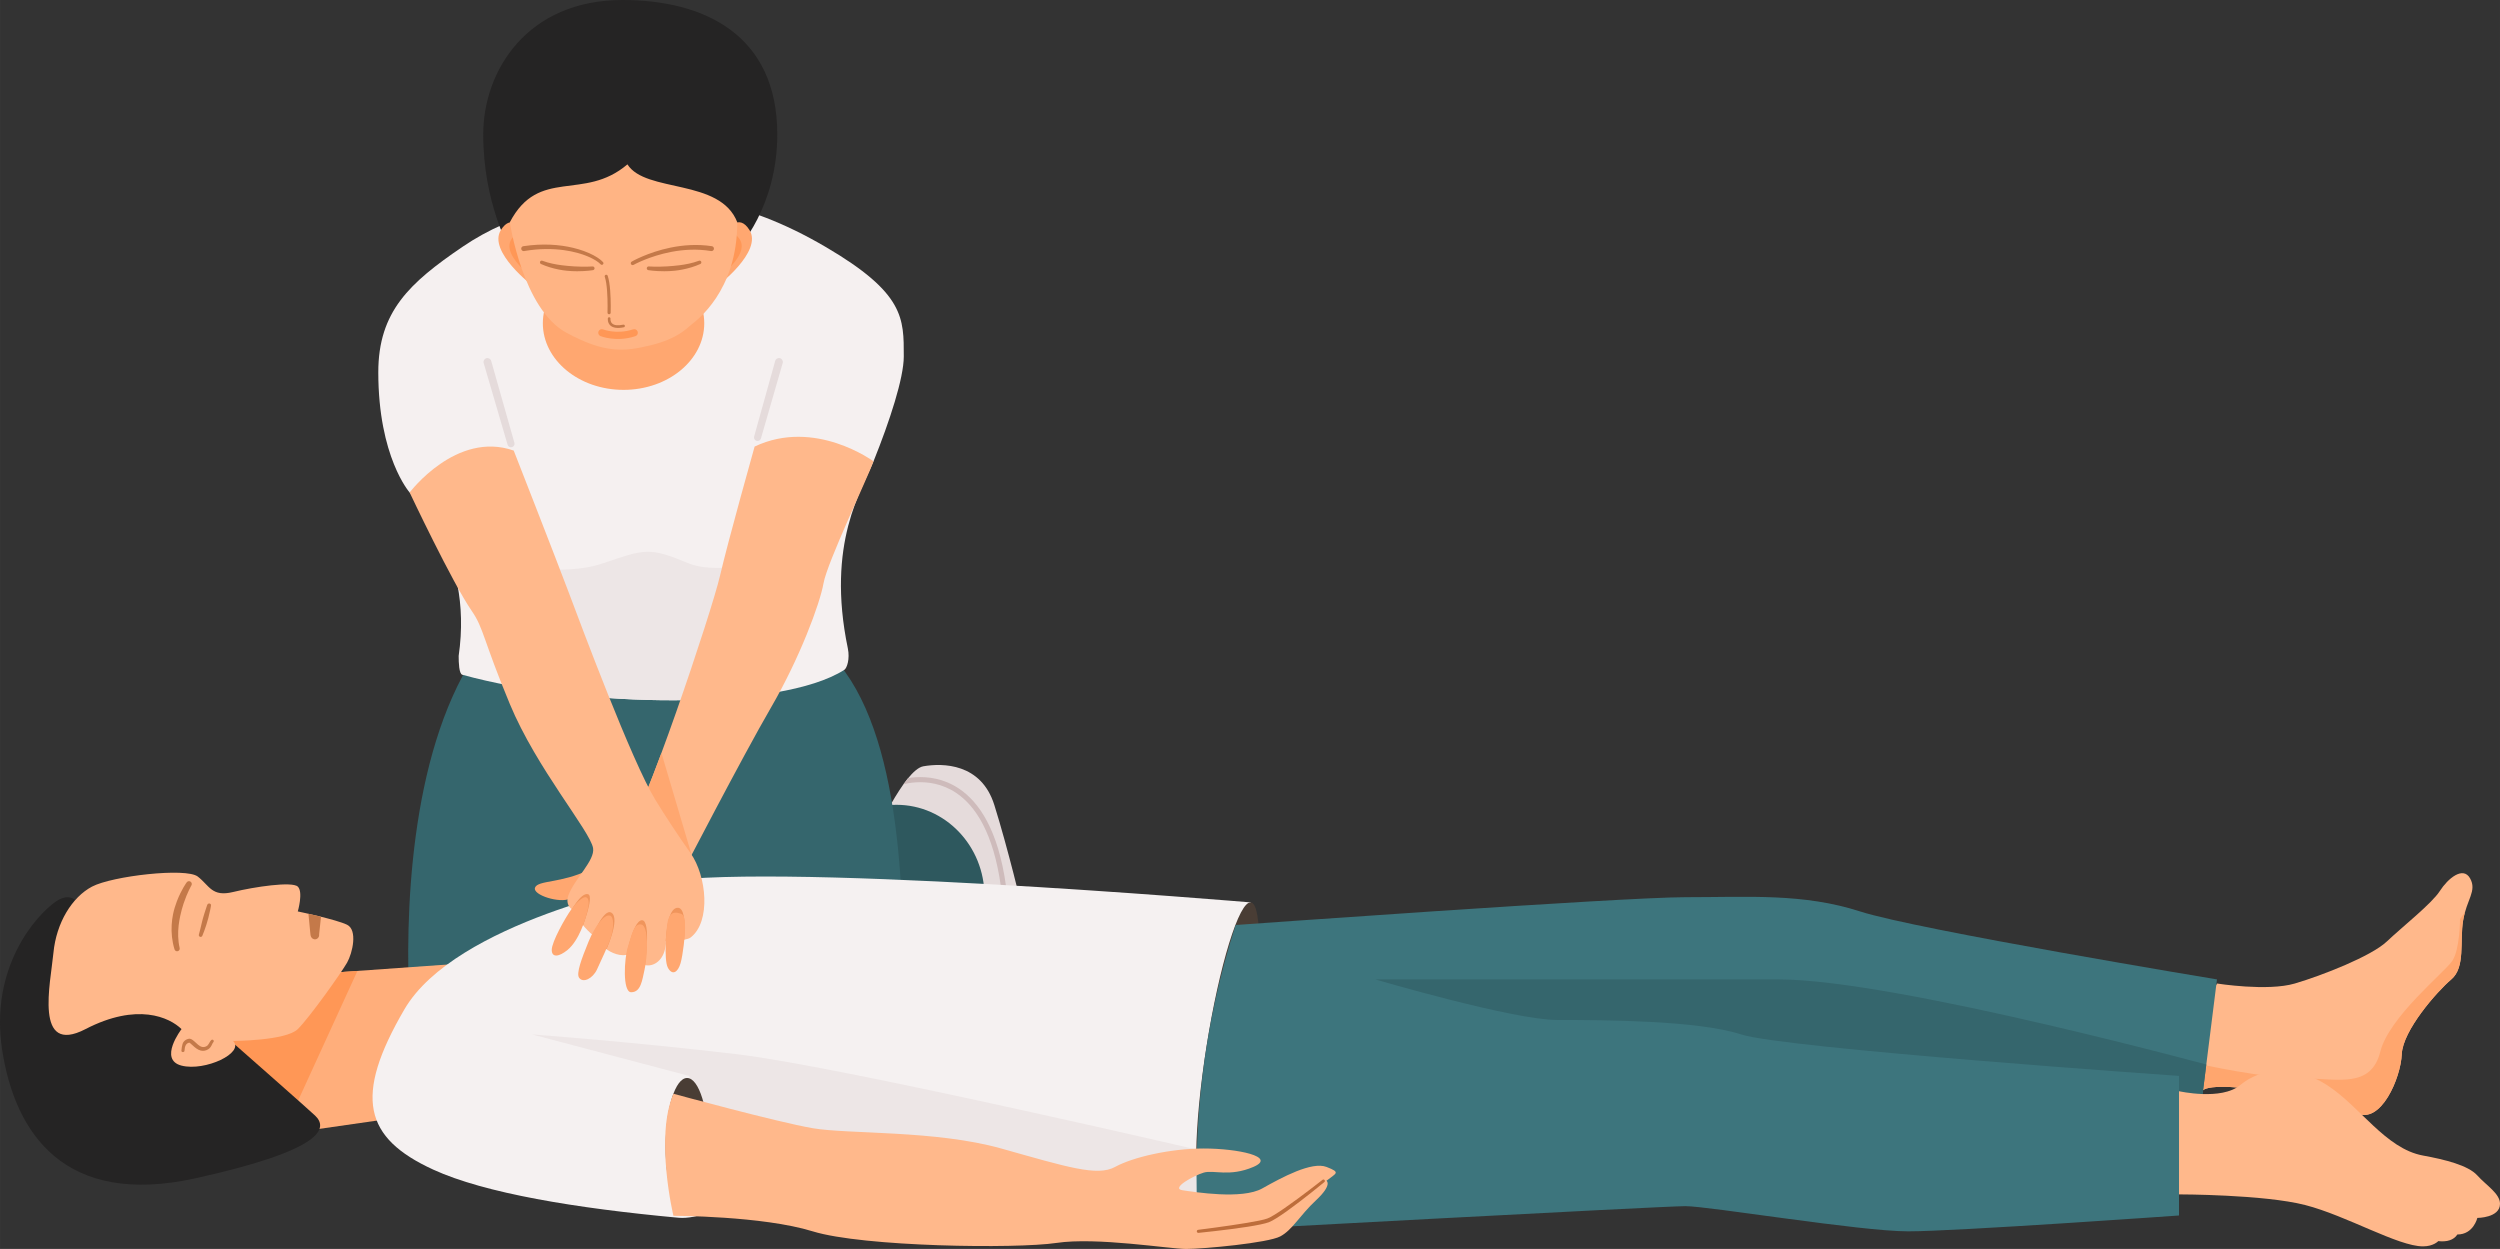 <svg xmlns="http://www.w3.org/2000/svg" xmlns:xlink="http://www.w3.org/1999/xlink" id="a" width="1306.86mm" height="652.88mm" viewBox="0 0 3704.48 1850.69"><rect x="0" y="0" width="3704.48" height="1850.69" fill="#333333" stroke="none"/><defs><style>.p{fill:#f0955c;}.p,.q,.r,.s,.t,.u,.v,.w,.x,.y,.z,.aa,.ab,.ac,.ad,.ae,.af,.ag,.ah,.ai,.aj{stroke-width:0px;}.p,.q,.r,.t,.u,.v,.w,.x,.y,.z,.aa,.ab,.ad,.ae,.af,.ag,.ah,.ai,.aj{fill-rule:evenodd;}.q{fill:#ffa66e;}.r{fill:#f5f0f0;}.s{clip-path:url(#e);}.s,.ac{clip-rule:evenodd;fill:none;}.t{fill:#493d35;}.u{fill:#bd6d3b;}.v{fill:#ffb88b;}.w{fill:#252424;}.x{fill:#35666d;}.y{fill:#c47949;}.z{fill:#ffb484;}.aa{fill:#2e585e;}.ab{fill:#cebbbb;}.ad{fill:#f5f1f1;}.ae{fill:#e5dbdb;}.af{fill:#ffae7b;}.ag{fill:#ede6e6;}.ak{clip-path:url(#n);}.al{clip-path:url(#k);}.am{clip-path:url(#l);}.an{clip-path:url(#o);}.ao{clip-path:url(#i);}.ap{clip-path:url(#h);}.aq{clip-path:url(#m);}.ar{clip-path:url(#j);}.as{clip-path:url(#g);}.at{clip-path:url(#f);}.au{clip-path:url(#d);}.av{clip-path:url(#b);}.aw{clip-path:url(#c);}.ah{fill:#ffa770;}.ai{fill:#ff9756;}.aj{fill:#3d757d;}</style><clipPath id="b"><path class="ac" d="M1294.34,1242.48s45.45-102.02,73.83-106.99c28.38-4.97,85.7-4.82,105.18,57.27,20.24,64.51,41.33,153.3,41.33,153.3h-220.34v-103.58h0Z"></path></clipPath><clipPath id="c"><path class="ac" d="M928.75,293.29c-78.43,3.98-165.62,19.48-243.68,72.62-78.06,53.14-124.52,95.61-124.52,185.76,0,125.75,46.46,178.12,46.46,178.12,0,0,95.51,83.65,72.62,242.15,0,10.32.57,26.57,5.45,27.91,180.81,49.86,471.11,53.34,565.99-7.26,3.9-2.49,8.52-16.03,5.23-31.89-32.45-156.2,21.19-235.16,38.05-277.07,24.08-59.85,44.86-123.41,44.86-155.52,0-56.48,1.3-93.63-115.74-162.2-126.56-74.14-216.26-76.6-294.7-72.62h0Z"></path></clipPath><clipPath id="e"><path class="ac" d="M923.96,380.41c66,0,119.59,44.2,119.59,98.65s-53.59,98.65-119.59,98.65-119.59-44.2-119.59-98.65,53.59-98.65,119.59-98.65h0Z"></path></clipPath><clipPath id="d"><path class="s" d="M928.75,293.29c-78.43,3.98-165.62,19.48-243.68,72.62-78.06,53.14-124.52,95.61-124.52,185.76,0,125.75,46.46,178.12,46.46,178.12,0,0,95.51,83.65,72.62,242.15,0,10.32.57,26.57,5.45,27.91,180.81,49.86,471.11,53.34,565.99-7.26,3.9-2.49,8.52-16.03,5.23-31.89-32.45-156.2,21.19-235.16,38.05-277.07,24.08-59.85,44.86-123.41,44.86-155.52,0-56.48,1.3-93.63-115.74-162.2-126.56-74.14-216.26-76.6-294.7-72.62h0Z"></path></clipPath><clipPath id="f"><path class="ac" d="M928.75,293.29c-78.43,3.98-165.62,19.48-243.68,72.62-78.06,53.14-124.52,95.61-124.52,185.76,0,125.75,46.46,178.12,46.46,178.12,0,0,95.51,83.65,72.62,242.15,0,10.32.57,26.57,5.45,27.91,180.81,49.86,471.11,53.34,565.99-7.26,3.9-2.49,8.52-16.03,5.23-31.89-32.45-156.2,21.19-235.16,38.05-277.07,24.08-59.85,44.86-123.41,44.86-155.52,0-56.48,1.3-93.63-115.74-162.2-126.56-74.14-216.26-76.6-294.7-72.62h0Z"></path></clipPath><clipPath id="g"><path class="ac" d="M929.71,243.54c-64.88,55.37-131.04,3.59-174.26,85.78,0,0,19.04,128.84,83.94,163.76,56.26,30.27,84.59,28.55,125.56,18.34,38.57-9.61,51.53-23.79,59.78-30.6,6.94-5.74,67.76-49,67.76-151.49-25.4-65.47-135.73-42.98-162.77-85.78h0Z"></path></clipPath><clipPath id="h"><polygon class="ac" points="311.14 1454.22 701.87 1426.45 639.92 1648.76 271.28 1701.84 311.14 1454.22 311.14 1454.22"></polygon></clipPath><clipPath id="i"><path class="ac" d="M136.36,1313.77c-29.66,15.7-52.95,53.49-57.21,98.26-4.26,44.77-29.06,152.58,47.52,112.9,76.58-39.67,124.32-17.54,142.3,0,0,0-34.73,45.16,0,54.09,34.73,8.92,94.03-19.01,76.38-36.55,0,0,78.31-.19,95.9-17.54,17.59-17.35,64.88-84.07,73.05-98.49,8.16-14.42,15.83-48.37,0-56.16-15.83-7.8-73.05-19.73-73.05-19.73,0,0,8.38-28.78,0-36.79s-64.36.32-95.9,8.01c-31.54,7.68-34.84-9.37-52.29-22.89-17.45-13.53-127.03-.81-156.69,14.88h0Z"></path></clipPath><clipPath id="j"><path class="ac" d="M3285.11,1457.37s74.84,11.91,115.31,0c40.47-11.91,113.37-40.46,136.36-62.27,22.99-21.81,66.55-56.07,78.53-74.77,11.98-18.7,34.55-37.41,44.9-18.7,10.35,18.7-5.09,30.92-10.35,62.2-5.26,31.28,3.75,69.37-17.6,87.47-21.35,18.11-71.93,75.72-73.34,110.89-1.41,35.17-31.21,104.77-67.02,87.11-43.24-21.33-232.87-56.29-230.23-28.6,0,0-11.08-101.06,23.44-163.33h0Z"></path></clipPath><clipPath id="k"><path class="ac" d="M965.05,1309.62s-290.03,56.27-365.78,186c-75.75,129.73-59.59,190.57,42.64,237.49,76.34,35.04,211.37,57.32,363.32,71.34,56.55,5.22,148.48-69.98,148.48-69.98,0,0,573.08,30.81,632.45,39.85,0,0,8.65-370.46,67.43-437.1,0,0-740.36-63.01-888.55-27.6h0Z"></path></clipPath><clipPath id="l"><path class="ac" d="M1118.17,661.71s-39.38,139.97-51.38,191.91c-12,51.93-113.15,355.17-142.83,390.25l84.72,53.93s91.04-175.78,133.7-249.21c42.67-73.43,72.64-154.1,77.96-184.54,5.32-30.44,66.49-158.52,73.99-180.43,0,0-86.79-64.31-176.17-21.91h0Z"></path></clipPath><clipPath id="m"><path class="ac" d="M607.01,729.78s69.16-91.98,154.23-62.1c0,0,62.51,159.73,81.04,209.01,18.53,49.29,93.95,251.56,128.81,308.48,13.68,22.34,32.9,51.76,52.27,79.17,23.64,33.46,30.48,101.27,0,124.84-6.99,5.4-36.74,5.53-36.74,5.53,0,46.45-51.04,46.24-44.93,8.37-11.03,28.78-59.82,0-52.46-13.91-5.24,5.39-23.97-15.99-28.74-22.37-5.9-7.89,0-18.99,0-18.99-13.04,5.3-23.7-6.62-18.2-21.25,9.33-24.82,39.59-51.65,36.52-69.83-4.27-25.28-83.54-117.76-123.36-213.51-39.82-95.74-38.6-112.11-56.26-137.68-29.09-42.1-92.17-175.77-92.17-175.77h0Z"></path></clipPath><clipPath id="n"><path class="ac" d="M1830.94,1370.69s572.03-41.22,666.4-41.22,174.19-6.16,259.04,21.13c84.85,27.29,528.72,100.69,528.72,100.69l-21.25,169.41-35.01,42.19v138.22s-330.1,23.49-401.28,23.49-295.45-37.32-330.22-37.32-721.64,37.32-721.64,37.32c-9.97-154,7.36-305.41,55.24-453.91h0Z"></path></clipPath><clipPath id="o"><path class="ac" d="M997.87,1801.56s-27.8-116.15,0-180.86c0,0,153.46,42,206.44,51.08,52.98,9.08,182.14,2.75,279.32,30.06,97.18,27.31,142.4,41.8,168.68,27.31,26.28-14.49,81.96-27.31,131.5-27.31s108.95,12.12,73.41,27.31c-35.54,15.19-58.6,4.08-73.41,8.39-14.81,4.31-49.63,23.52-31.59,26.17,18.04,2.65,88.36,14.04,118.08-2.65,29.73-16.69,73.51-40.29,95.3-31.9,21.78,8.39,14.35,9.07,0,20.49,0,0,9.3,5.71-15.43,28.82-24.73,23.11-34.9,43.9-52.99,53.6-18.08,9.7-113.37,18.64-139.63,18.64-24.68,0-132.74-17.86-192.11-8.93-59.37,8.93-286.59,5.88-361.14-17.16-74.54-23.04-206.44-23.04-206.44-23.04h0Z"></path></clipPath></defs><path class="ae" d="M1294.34,1242.48s45.45-102.02,73.83-106.99c28.38-4.97,85.7-4.82,105.18,57.27,20.24,64.51,41.33,153.3,41.33,153.3h-220.34v-103.58h0Z"></path><g class="av"><path class="aa" d="M1328.39,1192.55c71.98,0,130.42,60.83,130.42,135.75s-58.44,135.75-130.42,135.75-130.42-60.83-130.42-135.75,58.44-135.75,130.42-135.75h0Z"></path><path class="ab" d="M1329.79,1164.66c-1.96.77-4.17-.19-4.95-2.14-.77-1.96.18-4.17,2.14-4.95,0,0,48.78-19.35,94.12,11.05,29.67,19.89,58.16,61.32,69.65,144.65.29,2.08-1.17,4.01-3.25,4.3-2.08.29-4.01-1.17-4.3-3.26-11.05-80.11-37.82-120.24-66.34-139.36-41.95-28.12-87.07-10.3-87.07-10.3h0Z"></path></g><path class="x" d="M607.01,1495.91c-7.46-138.65,0-374.99,95.5-523.38,183.38,40.01,339.7,39.06,530.97,0,105.72,113.06,105.72,366.59,105.72,523.38h-732.18Z"></path><path class="r" d="M928.75,293.29c-78.43,3.98-165.62,19.48-243.68,72.62-78.06,53.14-124.52,95.61-124.52,185.76,0,125.75,46.46,178.12,46.46,178.12,0,0,95.51,83.65,72.62,242.15,0,10.32.57,26.57,5.45,27.91,180.81,49.86,471.11,53.34,565.99-7.26,3.9-2.49,8.52-16.03,5.23-31.89-32.45-156.2,21.19-235.16,38.05-277.07,24.08-59.85,44.86-123.41,44.86-155.52,0-56.48,1.3-93.63-115.74-162.2-126.56-74.14-216.26-76.6-294.7-72.62h0Z"></path><g class="aw"><path class="ah" d="M923.96,380.41c66,0,119.59,44.2,119.59,98.65s-53.59,98.65-119.59,98.65-119.59-44.2-119.59-98.65,53.59-98.65,119.59-98.65h0Z"></path></g><g class="au"><path class="ai" d="M924.46,346.67c59.1,0,107.09,44.2,107.09,98.65s-47.98,98.65-107.09,98.65-107.09-44.2-107.09-98.65,47.98-98.65,107.09-98.65h0Z"></path></g><g class="at"><path class="ag" d="M752.64,834.68s78.95,21.12,140.91,0c61.95-21.11,68.3-24.33,126.75,0,58.44,24.33,193.67-24.33,193.67-24.33l-104.82,229.35h-307.48l-49.03-205.02h0Z"></path></g><path class="w" d="M755.44,369.42s-39.41-68.68-39.41-170.09C716.03,104.44,781.56,0,922.39,0c120.26,0,229.38,50.87,229.38,199.33,0,108.57-59.29,170.09-59.29,170.09h-337.04Z"></path><path class="ah" d="M789.89,423.99s-67.61-51.24-47.71-83.11c16.22-26,32.54,0,32.54,0l15.17,83.11h0Z"></path><path class="ah" d="M1062.89,423.99s67.61-51.24,47.71-83.11c-16.22-26-32.55,0-32.55,0l-15.17,83.11h0Z"></path><path class="ai" d="M806.2,423.99s-67.61-43.45-47.71-70.48c16.22-22.04,32.55,0,32.55,0l15.17,70.48h0Z"></path><path class="ai" d="M1047.7,423.99s67.61-43.45,47.71-70.48c-16.22-22.04-32.54,0-32.54,0l-15.17,70.48h0Z"></path><path class="z" d="M929.71,243.54c-64.88,55.37-131.04,3.59-174.26,85.78,0,0,19.04,128.84,83.94,163.76,56.26,30.27,84.59,28.55,125.56,18.34,38.57-9.61,51.53-23.79,59.78-30.6,6.94-5.74,67.76-49,67.76-151.49-25.4-65.47-135.73-42.98-162.77-85.78h0Z"></path><g class="as"><path class="ai" d="M889.78,498.02c-2.73-1.11-4.04-4.23-2.93-6.95,1.11-2.73,4.23-4.04,6.95-2.93,0,0,19.83,7.95,44.36-.13,2.8-.92,5.81.6,6.74,3.4.92,2.8-.6,5.81-3.4,6.74-28.6,9.42-51.72-.13-51.72-.13h0Z"></path><path class="y" d="M900.69,471.77c.15-1.08,1.15-1.84,2.23-1.69,1.08.15,1.84,1.15,1.69,2.23,0,0-.64,4.61,2.93,7.43,2.68,2.13,7.5,3.14,16.01,1.34,1.07-.23,2.12.46,2.35,1.53.23,1.07-.46,2.12-1.53,2.35-10.28,2.17-16.05.46-19.29-2.11-5.32-4.21-4.39-11.08-4.39-11.08h0Z"></path><path class="y" d="M960.82,400.36c-1.53-.19-2.62-1.58-2.43-3.11.19-1.53,1.58-2.62,3.11-2.43,0,0,11.43.89,27.08-.1,2.87-.18,5.88-.41,9-.69,2.91-.26,5.91-.57,8.96-.95,9.54-1.19,19.62-3.14,29.12-6.7,1.34-.55,2.87.1,3.42,1.43.55,1.34-.09,2.87-1.43,3.42-8.48,3.78-17.46,6.43-26.22,8.15-3.94.78-7.84,1.37-11.61,1.77-5.55.58-10.83.79-15.6.79-13.82.02-23.39-1.59-23.39-1.59h0Z"></path><path class="y" d="M877.87,394.82c1.53-.19,2.92.9,3.11,2.43.19,1.53-.9,2.92-2.43,3.11,0,0-9.57,1.6-23.39,1.59-4.77,0-10.05-.21-15.6-.79-3.78-.4-7.67-.99-11.62-1.77-8.76-1.72-17.74-4.37-26.22-8.15-1.34-.55-1.98-2.08-1.43-3.42.55-1.34,2.08-1.98,3.42-1.43,9.51,3.56,19.58,5.5,29.12,6.7,3.06.38,6.05.68,8.96.95,3.12.28,6.13.51,9,.69,15.66.98,27.08.1,27.08.1h0Z"></path><path class="y" d="M938.83,392.49c-1.34.77-3.04.3-3.81-1.04-.76-1.34-.3-3.04,1.04-3.81,0,0,23.68-13.78,57.53-20.73,18.19-3.73,39.3-5.48,61.26-2.11,1.99.32,3.35,2.2,3.03,4.19-.32,1.99-2.2,3.35-4.19,3.03-21.04-3.54-41.33-2.12-58.85,1.21-32.87,6.25-56.01,19.24-56.01,19.24h0Z"></path><path class="y" d="M904.9,463.41c-.04,1.3-1.13,2.32-2.43,2.28-1.3-.04-2.32-1.13-2.28-2.43,0,0,.54-16.6-.65-32.31-.6-7.95-1.62-15.66-3.42-20.78-.42-1.2.21-2.51,1.41-2.94,1.2-.42,2.51.21,2.93,1.41,1.91,5.41,3.06,13.56,3.71,21.96,1.23,15.95.73,32.81.73,32.81h0Z"></path><path class="y" d="M893.56,388.45c.89.98.82,2.49-.15,3.38-.98.89-2.49.82-3.38-.15-6.65-7.13-25.92-17.02-54.12-20.96-16.86-2.36-36.9-2.54-59.36,1.31-1.99.32-3.87-1.04-4.19-3.03-.32-1.99,1.04-3.87,3.03-4.19,29-4.35,53.98-2.32,73.53,2.33,23.14,5.5,38.74,14.7,44.65,21.31h0Z"></path></g><polygon class="af" points="311.14 1454.22 701.87 1426.45 639.92 1648.76 271.28 1701.84 311.14 1454.22 311.14 1454.22"></polygon><g class="ap"><polygon class="ai" points="535.24 1426.45 433.53 1648.76 278.28 1503.67 535.24 1426.45 535.24 1426.45"></polygon></g><path class="w" d="M121.04,1348.19s-9.72-32.07-38.34-12.26c-28.62,19.81-98.56,96.91-79.44,220.35,19.12,123.44,92.49,232.55,286.27,189.72s195.92-75.23,177.45-92.82c-18.46-17.59-345.95-304.99-345.95-304.99h0Z"></path><path class="v" d="M136.36,1313.77c-29.66,15.7-52.95,53.49-57.21,98.26-4.26,44.77-29.06,152.58,47.52,112.9,76.58-39.67,124.32-17.54,142.3,0,0,0-34.73,45.16,0,54.09,34.73,8.92,94.03-19.01,76.38-36.55,0,0,78.31-.19,95.9-17.54,17.59-17.35,64.88-84.07,73.05-98.49,8.16-14.42,15.83-48.37,0-56.16-15.83-7.8-73.05-19.73-73.05-19.73,0,0,8.38-28.78,0-36.79s-64.36.32-95.9,8.01c-31.54,7.68-34.84-9.37-52.29-22.89-17.45-13.53-127.03-.81-156.69,14.88h0Z"></path><g class="ao"><path class="y" d="M268.78,1557.06c-.02-.13.67-9.65,3.05-12.96,1.74-2.41,4.3-4.17,7.86-4.86,1.14-.21,2.36-.02,3.65.55,1.35.6,2.87,1.75,4.49,3.2,1.69,1.51,3.55,3.37,5.59,5.01,1.72,1.38,3.54,2.64,5.6,3.21,2.11.59,4.44.45,7.02-1,.85-.47,1.51-1.05,2.05-1.72,1.96-2.42,2.92-5.4,4.94-7.29.85-.85,2.24-.85,3.09,0,.85.85.85,2.24,0,3.09-.79.85-1.28,1.96-1.82,3.09-.65,1.38-1.33,2.8-2.26,4.1-.85,1.21-1.92,2.29-3.33,3.2-3.99,2.54-7.71,2.88-11.11,2.09-4.72-1.09-8.86-4.64-12.27-7.82-1.34-1.25-2.53-2.44-3.65-3.25-.28-.2-.53-.38-.79-.52-.13-.07-.36-.17-.36-.17,0,0,.07-.02.11-.02-2.54.35-4.23,1.71-5.29,3.56-1.28,2.23-1.81,5-1.91,7.64,0,.18,0,.46-.01.59-.18,2.67-3.09,2.26-3.5,2.01-.1-.06-.96-.36-1.17-1.73h0Z"></path><path class="y" d="M312.71,1340.98c.23,1.17-2.26,12.39-4.02,19.31-.88,3.46-1.97,7.08-3.08,10.57-1.99,6.2-4.17,11.92-5.75,15.66-.51,1.42-2.08,2.15-3.49,1.64-1.42-.51-2.15-2.08-1.64-3.49,1.31-4.32,2.84-11.32,4.57-18.44.4-1.65.82-3.31,1.27-4.94.71-2.56,1.45-5.04,2.17-7.35,1.65-5.34,3.14-9.71,3.86-11.79.24-.69.41-1.16.51-1.38.71-1.59,1.87-1.88,2.1-1.93,1.56-.38,3.21.56,3.52,2.13h0Z"></path><path class="y" d="M276.53,1307.6c1.27-1.93,3.87-2.46,5.8-1.19,1.93,1.27,2.46,3.87,1.19,5.8,0,0-6.13,10.53-11.44,26.49-1.86,5.59-3.61,11.84-5.03,18.56-.96,4.53-1.82,9.25-2.36,14.15-1.17,10.5-1.14,21.75,1.49,33.26.56,2.1-.69,4.25-2.79,4.81-2.1.56-4.25-.69-4.81-2.79-3.76-12.34-4.86-24.62-4.21-36.14.3-5.37.97-10.57,1.98-15.51,1.47-7.25,3.59-13.95,5.87-19.88,6.51-16.9,14.32-27.56,14.32-27.56h0Z"></path><path class="y" d="M472.84,1384.77c.03.27.05.54.05.82,0,3.49-2.84,6.33-6.33,6.33-.6.06-5.35-.47-6.4-6.11-.1-.53-.2-1.65-.38-3.19-.89-7.81-2.67-27.69-2.67-27.69.06-5.22,4.34-9.4,9.56-9.34,5.22.06,9.4,4.34,9.34,9.56,0,0-2.24,19.58-2.94,27.32-.1,1.12-.22,2.31-.22,2.31,0,0,0,0,0,0h0Z"></path></g><path class="v" d="M3285.11,1457.37s74.84,11.91,115.31,0c40.47-11.91,113.37-40.46,136.36-62.27,22.99-21.81,66.55-56.07,78.53-74.77,11.98-18.7,34.55-37.41,44.9-18.7,10.35,18.7-5.09,30.92-10.35,62.2-5.26,31.28,3.75,69.37-17.6,87.47-21.35,18.11-71.93,75.72-73.34,110.89-1.41,35.17-31.21,104.77-67.02,87.11-43.24-21.33-232.87-56.29-230.23-28.6,0,0-11.08-101.06,23.44-163.33h0Z"></path><g class="ar"><path class="q" d="M3259.97,1576.74s93.55,21.29,152.71,21.29c51.34,0,100.57,15.34,114.46-39.74,12.96-51.38,94.92-117.22,106.5-134.25,11.58-17.03,11.58-62.07,11.58-62.07l37.34-53.83,8.24,268.6-141.59,88.24h-307.57l18.33-88.24h0Z"></path></g><path class="ad" d="M965.05,1309.62s-290.03,56.27-365.78,186c-75.75,129.73-59.59,190.57,42.64,237.49,76.34,35.04,211.37,57.32,363.32,71.34,56.55,5.22,148.48-69.98,148.48-69.98,0,0,573.08,30.81,632.45,39.85,0,0,8.65-370.46,67.43-437.1,0,0-740.36-63.01-888.55-27.6h0Z"></path><g class="al"><path class="ag" d="M788.41,1532.81s147.56,10.82,303.8,29.35c156.24,18.53,714.76,149.05,714.76,149.05v113.4l-766.85-185.47-19.27-44.91-232.44-61.41h0Z"></path></g><path class="v" d="M1118.17,661.71s-39.38,139.97-51.38,191.91c-12,51.93-113.15,355.17-142.83,390.25l84.72,53.93s91.04-175.78,133.7-249.21c42.67-73.43,72.64-154.1,77.96-184.54,5.32-30.44,66.49-158.52,73.99-180.43,0,0-86.79-64.31-176.17-21.91h0Z"></path><g class="am"><polygon class="ah" points="976.83 1104.59 1024.84 1266.77 938.33 1182.33 976.83 1104.59 976.83 1104.59"></polygon></g><path class="ah" d="M872.59,1289c-41.04,19.98-75.41,15.11-79.77,26.21-4.36,11.1,37.52,23.92,51.82,16.3,14.3-7.62,27.95-9.06,27.95-9.06,0,0,13.93-40.23,0-33.45h0Z"></path><path class="v" d="M607.01,729.78s69.16-91.98,154.23-62.1c0,0,62.51,159.73,81.04,209.01,18.53,49.29,93.95,251.56,128.81,308.48,13.68,22.34,32.9,51.76,52.27,79.17,23.64,33.46,30.48,101.27,0,124.84-6.99,5.4-36.74,5.53-36.74,5.53,0,46.45-51.04,46.24-44.93,8.37-11.03,28.78-59.82,0-52.46-13.91-5.24,5.39-23.97-15.99-28.74-22.37-5.9-7.89,0-18.99,0-18.99-13.04,5.3-23.7-6.62-18.2-21.25,9.33-24.82,39.59-51.65,36.52-69.83-4.27-25.28-83.54-117.76-123.36-213.51-39.82-95.74-38.6-112.11-56.26-137.68-29.09-42.1-92.17-175.77-92.17-175.77h0Z"></path><g class="aq"><path class="p" d="M844.53,1352.36s16.23-30.87,26.97-27.27c9.68,3.25-10.37,53.5-10.37,53.5l14.91,13.06s17.85-46.53,29.83-39.29c14.32,8.65-9.02,58.34-9.02,58.34l29,16.24s11.08-63.35,25.41-63.35,3.88,70.37,3.88,70.37l31.13,2.85s-4.83-91.67,18.06-91.67c18.03,0,6.49,73.38,6.49,73.38v57.25l-238.14-79.21,71.85-44.19h0Z"></path></g><path class="ae" d="M762.24,656.1c.8,2.79-.81,5.7-3.59,6.51-2.79.8-5.7-.81-6.51-3.59l-35.43-121.04c-.89-3.07.89-6.29,3.96-7.17s6.28.89,7.17,3.96l34.4,121.34h0Z"></path><path class="ae" d="M1127.56,649.68c-.79,2.79-3.7,4.41-6.49,3.62-2.79-.79-4.41-3.7-3.62-6.49l31.22-112.03c.87-3.08,4.08-4.86,7.15-3.99,3.08.87,4.86,4.08,3.99,7.15l-32.25,111.74h0Z"></path><path class="ah" d="M846.3,1347.82c-8.97,12.63-28.75,47.82-28.74,59.75,0,11.92,10.95,10.29,23.47,0,17.16-14.11,26.38-45.73,28.37-53.79,1.88-7.64,5.57-19.87,0-23.77-5.23-3.65-18.18,10.9-23.09,17.81h0Z"></path><path class="ah" d="M903.91,1356.73c-8.26-2.39-22.02,14.68-31.72,38.4-10.57,25.82-18.56,47.33-14.08,53.69,5.89,8.37,20.14,1.16,26.39-12.02,6.25-13.18,16.76-36.58,19.42-44.01,6.72-18.74,5.6-34.44,0-36.06h0Z"></path><path class="ah" d="M950.55,1370c-11.58-2.75-14.61,16.35-19.81,32-6.04,18.14-8.42,68.3,4.5,68.3,14.56,0,16.29-17.83,19.86-33.5,4.75-20.89,6.4-64.21-4.55-66.8h0Z"></path><path class="ah" d="M989.67,1364.25c-2.14,8.26-6.44,57.84,0,69.73,6.44,11.89,14.78,7.14,18.77-6.73,3.61-12.56,6.71-41.35,6.71-51.68,0-13.78-1.05-20.16-6.71-21.8-5.66-1.64-14.84-4.71-18.77,10.48h0Z"></path><path class="t" d="M1853.59,1337.22c17.33,2.73,15.97,102.88-3.05,223.5-19.02,120.62-48.53,216.33-65.86,213.6-17.33-2.73-15.97-102.88,3.05-223.5,19.02-120.62,48.53-216.33,65.86-213.6h0Z"></path><path class="t" d="M1018.11,1597.37c17.55,0,31.79,45.65,31.79,101.87,0,56.22-14.25,101.87-31.8,101.87-17.55,0-31.79-45.65-31.79-101.87,0-56.22,14.25-101.87,31.8-101.87h0Z"></path><path class="aj" d="M1830.94,1370.69s572.03-41.22,666.4-41.22,174.19-6.16,259.04,21.13c84.85,27.29,528.72,100.69,528.72,100.69l-21.25,169.41-35.01,42.19v138.22s-330.1,23.49-401.28,23.49-295.45-37.32-330.22-37.32-721.64,37.32-721.64,37.32c-9.97-154,7.36-305.41,55.24-453.91h0Z"></path><g class="ak"><path class="x" d="M2037.85,1451.29s204.57,60.11,269.32,60.11c70,0,209.08.61,272.71,21.4,63.62,20.79,648.97,61.49,648.97,61.49v78.78l52.78-47.31s13.51-33.04,13.51-41.44c0,0-485.51-133.03-659.57-133.03h-597.71Z"></path></g><path class="v" d="M3228.85,1616.95s62.8,14.22,90.74-9.13c30.12-25.16,79.23-31.65,128.46,0,49.01,31.51,86.75,94.26,142.31,104.45,32.51,5.96,66.93,14.41,80.56,29.54,13.47,14.95,33.57,26.82,33.57,41.97,0,20.93-33.57,20.93-33.57,20.93,0,0-5.72,24.56-29.6,24.56-5.32,8.29-15.6,11.28-28.32,9.83,0,0-7.06,7.77-22.65,7.77-36.86,0-113.1-45.44-174.44-61.23-61.34-15.79-187.06-15.79-187.06-15.79v-152.9h0Z"></path><path class="v" d="M997.87,1801.56s-27.8-116.15,0-180.86c0,0,153.46,42,206.44,51.08,52.98,9.08,182.14,2.75,279.32,30.06,97.18,27.31,142.4,41.8,168.68,27.31,26.28-14.49,81.96-27.31,131.5-27.31s108.95,12.12,73.41,27.31c-35.54,15.19-58.6,4.08-73.41,8.39-14.81,4.31-49.63,23.52-31.59,26.17,18.04,2.65,88.36,14.04,118.08-2.65,29.73-16.69,73.51-40.29,95.3-31.9,21.78,8.39,14.35,9.07,0,20.49,0,0,9.3,5.71-15.43,28.82-24.73,23.11-34.9,43.9-52.99,53.6-18.08,9.7-113.37,18.64-139.63,18.64-24.68,0-132.74-17.86-192.11-8.93-59.37,8.93-286.59,5.88-361.14-17.16-74.54-23.04-206.44-23.04-206.44-23.04h0Z"></path><g class="an"><path class="u" d="M1775.95,1826.87c-1.26.14-2.39-.77-2.53-2.02-.14-1.26.77-2.39,2.02-2.53,0,0,41.32-5.08,72.48-10.32,13.31-2.24,24.76-4.44,30.13-6.46,5.32-1.96,14.68-7.92,25.22-15.2,25.03-17.27,56.42-42.06,56.42-42.06.92-.74,2.28-.6,3.02.32.75.92.6,2.28-.32,3.02,0,0-30.99,25.61-55.88,43.34-10.96,7.8-20.79,14.05-26.36,16.17-5.58,2.08-17.44,4.49-31.28,6.67-31.33,4.93-72.91,9.07-72.91,9.07h0Z"></path></g></svg>